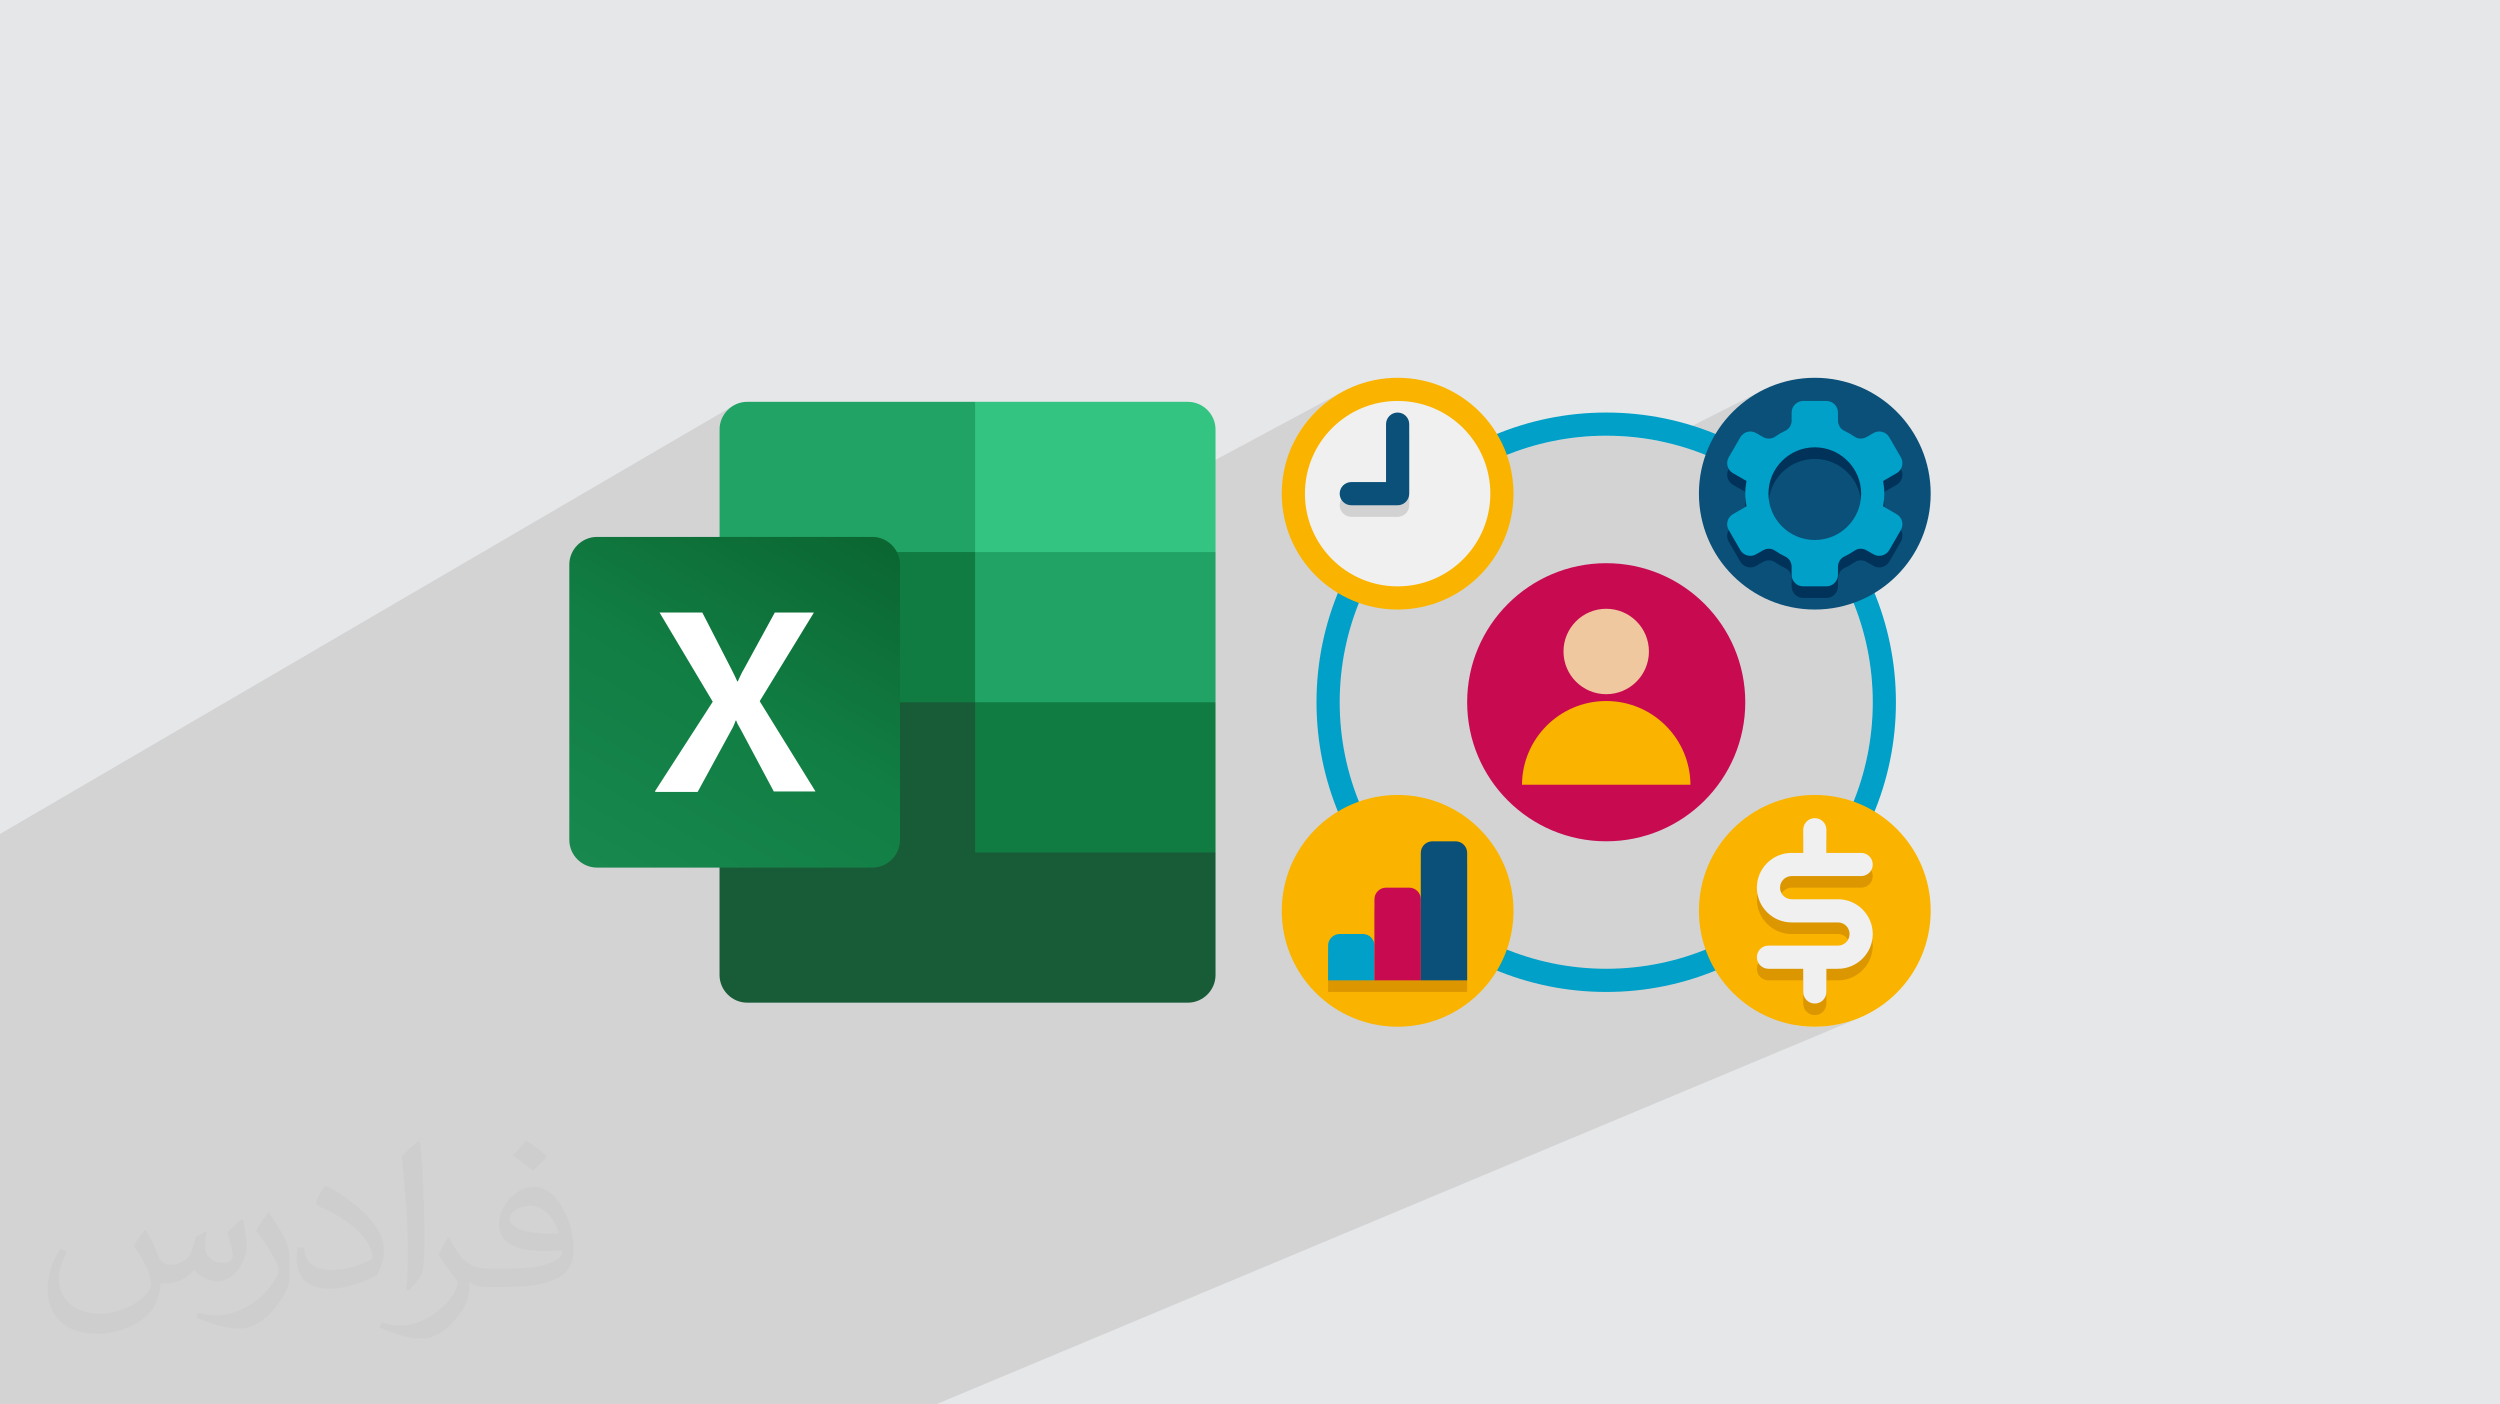<?xml version="1.0" encoding="UTF-8"?>
<!DOCTYPE svg PUBLIC "-//W3C//DTD SVG 1.1//EN" "http://www.w3.org/Graphics/SVG/1.1/DTD/svg11.dtd">
<!-- Creator: CorelDRAW 2020 (64-Bit) -->
<svg xmlns="http://www.w3.org/2000/svg" xml:space="preserve" width="94.192mm" height="52.917mm" version="1.1" style="shape-rendering:geometricPrecision; text-rendering:geometricPrecision; image-rendering:optimizeQuality; fill-rule:evenodd; clip-rule:evenodd"
viewBox="0 0 9404.92 5283.66"
 xmlns:xlink="http://www.w3.org/1999/xlink"
 xmlns:xodm="http://www.corel.com/coreldraw/odm/2003">
 <defs>
  <style type="text/css">
   <![CDATA[
    .fil5 {fill:#107C41}
    .fil3 {fill:#185C37}
    .fil4 {fill:#21A366}
    .fil8 {fill:#33C481}
    .fil0 {fill:#E6E7E8}
    .fil17 {fill:#F0C8A0}
    .fil18 {fill:#FAB400}
    .fil7 {fill:white}
    .fil15 {fill:#00325A;fill-rule:nonzero}
    .fil9 {fill:#00A0C8;fill-rule:nonzero}
    .fil10 {fill:#0A5078;fill-rule:nonzero}
    .fil14 {fill:#C80A50;fill-rule:nonzero}
    .fil16 {fill:#D2D2D2;fill-rule:nonzero}
    .fil12 {fill:#DC9600;fill-rule:nonzero}
    .fil13 {fill:#F0F0F0;fill-rule:nonzero}
    .fil11 {fill:#FAB400;fill-rule:nonzero}
    .fil2 {fill:#373435;fill-opacity:0.031}
    .fil1 {fill:#2B2A29;fill-opacity:0.102}
    .fil6 {fill:url(#id0)}
   ]]>
  </style>
  <linearGradient id="id0" gradientUnits="userSpaceOnUse" x1="2353.88" y1="3342.67" x2="3164.29" y2="1936.28">
   <stop offset="0" style="stop-opacity:1; stop-color:#18884F"/>
   <stop offset="0.502" style="stop-opacity:1; stop-color:#117E43"/>
   <stop offset="1" style="stop-opacity:1; stop-color:#0B6631"/>
  </linearGradient>
 </defs>
 <g id="Layer_x0020_1">
  <polygon class="fil0" points="-0,0 9404.92,0 9404.92,5283.66 -0,5283.66 "/>
  <path class="fil1" d="M6427.96 1682.08l338.72 -170.29 8.18 -2.54 8.79 -0.89 87.19 0 8.79 0.89 8.18 2.54 7.41 4.02 6.45 5.32 5.32 6.45 4.02 7.41 2.54 8.18 0.89 8.79 0 29.77 0.41 6.06 1.2 5.89 1.96 5.63 2.7 5.28 3.37 4.84 4.04 4.3 4.67 3.68 5.27 2.98 5.09 2.44 5.02 2.55 4.96 2.65 4.89 2.76 4.83 2.86 4.76 2.96 4.69 3.06 4.63 3.16 5.19 3.07 5.52 2.19 5.74 1.35 5.87 0.5 5.91 -0.31 1.84 -0.35 40.94 -20.22 8.05 -3.62 8.36 -1.89 8.42 -0.22 8.26 1.38 7.84 2.94 7.18 4.39 6.29 5.82 5.16 7.16 43.6 75.51 3.62 8.05 1.89 8.36 0.22 8.43 -1.38 8.25 -2.94 7.84 -1.53 2.5 0.11 0.19 3.62 8.05 1.89 8.36 0.22 8.42 -1.38 8.26 -2.94 7.84 -4.39 7.18 -5.82 6.29 -7.16 5.16 -46.45 26.82 0.02 0.56 0.08 6.1 -0.08 6.09 -0.23 6.06 -0.38 6.02 -0.31 3.58 0.31 3.66 0.38 6.02 0.23 6.05 0.08 6.1 -0.08 6.09 -0.02 0.59 46.4 26.8 7.16 5.16 5.82 6.29 4.39 7.18 2.94 7.84 1.38 8.26 -0.22 8.42 -1.89 8.36 -3.62 8.05 -0.11 0.19 1.53 2.49 2.94 7.84 1.38 8.26 -0.22 8.42 -1.89 8.36 -3.62 8.05 -43.59 75.51 -5.16 7.16 -6.29 5.82 -7.18 4.39 -146.52 69.72 3.87 7.55 20.11 44.4 6.4 16.22 4.43 -1.5 19.8 -7.81 19.31 -8.73 -42.7 20.19 10.72 27.15 15.79 46.56 13.53 47.55 11.21 48.47 8.84 49.34 6.39 50.12 3.87 50.85 1.31 51.52 -1.31 51.52 -3.87 50.85 -6.39 50.12 -8.84 49.33 -11.21 48.48 -13.53 47.55 -15.79 46.56 -17.97 45.51 -20.11 44.4 -22.17 43.23 -24.17 41.99 -26.11 40.68 -2.91 4.08 0 2.42 130.78 0 8.8 0.89 8.19 2.54 7.4 4.01 6.45 5.32 5.32 6.45 4.01 7.4 2.54 8.19 0.89 8.8 -0.89 8.8 -2.54 8.19 -2.61 4.81 2.61 4.81 2.54 8.19 0.89 8.8 -0.89 8.8 -2.54 8.19 -4.01 7.41 -5.32 6.45 -6.45 5.32 -7.4 4.01 -108.02 47.02 3.84 0 13.35 0.68 12.97 1.99 12.52 3.23 12.01 4.4 11.43 5.51 10.78 6.56 10.06 7.54 9.3 8.45 8.45 9.29 7.54 10.07 6.56 10.78 5.51 11.43 4.4 12 3.23 12.53 1.99 12.97 0.68 13.35 -0.68 13.35 -1.3 8.45 1.3 8.45 0.68 13.35 -0.68 13.35 -1.99 12.97 -3.23 12.52 -4.4 12.01 -5.51 11.43 -6.56 10.78 -7.54 10.06 -8.45 9.3 -9.3 8.45 -10.06 7.54 -10.78 6.56 -11.43 5.51 -94.45 40.07 0 13.82 0 43.59 -0.89 8.8 -2.54 8.19 -4.01 7.4 -5.32 6.45 -6.45 5.32 -7.4 4.01 -94.84 39.95 11.46 2.05 21.82 2.78 22.14 1.68 22.44 0.57 22.44 -0.57 22.14 -1.68 21.82 -2.78 21.47 -3.83 21.09 -4.87 20.69 -5.87 20.26 -6.85 19.8 -7.81 -3477.22 1455.45 -160.96 0 -60.2 0 -30.41 0 -59.69 0 -28.43 0 -61.03 0 -27.94 0 -60.88 0 -25.72 0 -17.09 0 -7.74 0 -62.65 0 -17.31 0 -7.72 0 -138.15 0 -7.81 0 -63.43 0 -15.65 0 -7.82 0 -26.57 0 -85.27 0 -3.27 0 -50.36 0 -4.98 0 -2.98 0 -1.6 0 -24.44 0 -54.88 0 -5.43 0 -31.17 0 -5.82 0 -54.95 0 -22.43 0 -6.67 0 -19.93 0 -34.56 0 -38.65 0 -9.62 0 -26.99 0 -9.26 0 -13.92 0 -22.79 0 -9.29 0 -27.19 0 -23.16 0 -13.78 0 -17.55 0 -36.24 0 -7.74 0 -23.72 0 -49.54 0 -7.74 0 -94.34 0 -135.51 0 -16.11 0 -68.01 0 -75.51 0 -23.03 0 -82.38 0 -68.19 0 -27.09 0 -8.38 0 -7.68 0 -7.86 0 -1.52 0 -11.6 0 -51.19 0 -10.42 0 -8.19 0 -0.94 0 -40.67 0 -49.09 0 -0.02 0 -2.12 0 -28.89 0 -50.79 0 -39.81 0 -50 0 -28.44 0 -49.56 0 -429 0 -58.81 0 -111.57 0 -210.48 0 -39.45 0 0 -129.29 0 -62.63 0 -60.16 0 -15.27 0 -42.52 0 -37.46 0 -12.07 0 -10.41 0 -2.82 0 -15.41 0 -5.67 0 -234.61 0 -21.3 0 -13.83 0 -21.27 0 -30.64 0 -5.77 0 -7.6 0 -7.3 0 -20.31 0 -19.86 0 -4.4 0 -4.17 0 -0.01 0 -0.02 0 -26.77 0 -3.17 0 -1.26 0 -19.84 0 -6.38 0 -17.95 0 -35.11 0 -18.51 0 -4.46 0 -0.68 0 -30.01 0 -4.47 0 -33.18 0 -34.94 0 -47.56 0 -21.35 0 -11.36 0 -10.08 0 -68.65 0 -36.78 0 -0.95 0 -1.72 0 -48.75 0 -39.7 0 -70.87 0 -2.07 0 -131.5 0 -80.21 0 -90.34 0 -0.01 0 -20.52 0 -0.01 0 -226.28 0 -54.21 0 -109.31 0 -52.67 2752.92 -1607.67 -15.42 12.76 -12.76 15.43 -9.65 17.65 -6.11 19.44 -2.14 20.81 0 438.02 961.42 -542.02 0 0 0 0.02 0 565.09 257.33 0 1124.43 -602.97 -18.26 10.49 -17.68 11.34 -17.09 12.15 -16.47 12.94 -15.83 13.7 -15.14 14.44 -14.44 15.14 -13.7 15.83 -12.94 16.47 -12.15 17.09 -11.34 17.68 -10.49 18.26 -9.63 18.79 -1.84 4.06 228.55 -121.73 15.04 -7.71 15.45 -6.98 15.84 -6.25 16.21 -5.48 16.55 -4.69 16.87 -3.89 17.17 -3.08 17.45 -2.22 17.71 -1.35 17.94 -0.45 17.94 0.45 17.71 1.35 17.45 2.22 17.17 3.08 16.87 3.89 16.54 4.69 16.21 5.48 15.84 6.25 15.46 6.98 15.04 7.71 14.6 8.4 14.15 9.07 13.68 9.73 13.17 10.35 12.66 10.96 12.11 11.54 11.54 12.11 10.96 12.66 10.35 13.17 9.73 13.68 9.07 14.15 8.4 14.61 7.71 15.04 6.98 15.45 6.25 15.84 3.64 10.78 19.15 -9.82 44.4 -20.11 45.51 -17.97 46.56 -15.79 47.55 -13.53 48.48 -11.21 49.33 -8.84 50.11 -6.39 50.85 -3.87 51.52 -1.31 51.52 1.31 50.85 3.87 50.12 6.39 49.33 8.84 5.68 1.32 388.19 -196.71 -18.79 9.63 -18.26 10.49 -17.68 11.34 -17.09 12.15 -16.47 12.94 -15.83 13.7 -15.14 14.44 -14.44 15.14 -13.7 15.83 -12.94 16.47 -12.15 17.09 -11.34 17.68 -10.49 18.26 -9.63 18.79 -6.32 13.96zm-1959.14 -170.39l0 0zm0 0l0 0zm2681.97 252.56l0 0.01 0.32 -0.16 -0.32 0.15z"/>
  <path class="fil2" d="M548.54 4627.69c17.95,27.21 29.6,53.36 40.96,82.43 8.45,16.91 12.93,48.09 52.57,48.09 11.61,0 28.28,-3.42 43.06,-11.61 16.63,-8.73 29.32,-21.94 35.94,-42l15.85 -53.36 38.57 -19.02 2.64 2.64c-5.27,20.09 -6.59,39.36 -6.59,54.43 0,44.63 38.57,61.56 69.22,61.56 17.95,0 34.09,-8.73 34.09,-25.11 0,-21.13 -8.98,-57.06 -20.62,-89.29 17.95,-17.95 35.94,-35.94 56.53,-50.47l3.17 1.6c8.98,38.04 14,75.56 14,100.66 0,24.57 -10.83,51.79 -19.81,69.49 -18.49,34.87 -51.25,62.62 -90.87,62.62 -30.1,0 -63.65,-15.07 -86.66,-43.06l-1.32 0c-21.66,26.96 -55.22,51.25 -108.86,51.25l-16.63 0c-2.64,35.41 -10.29,60.49 -21.94,82.95 -31.95,62.34 -126.81,106.47 -216.1,106.47 -124.17,0 -186.51,-71.59 -186.51,-166.96 0,-58.91 19.27,-113.6 48.88,-152.42l24.29 10.04c-18.49,35.41 -30.91,68.68 -30.91,101.45 0,89.29 72.66,131.83 156.4,131.83 77.68,0 173.83,-49.41 191.28,-106.72 -6.59,-62.62 -30.1,-91.93 -66.04,-148.99 10.83,-19.02 24.83,-38.04 42.28,-58.38l3.17 0 0 0 0 0 -0.02 -0.09zm1432.13 -336.04c26.15,16.39 51.79,35.66 76.87,57.85 -14,19.81 -31.45,37.79 -53.11,53.64 -25.11,-20.34 -50.19,-37.79 -75.84,-56.27 17.42,-19.55 34.62,-38.29 52.04,-55.22l0 0 0 0 0 0 0 0 0 0 0.03 0zm13.47 244.11c-42.28,0 -76.87,27.75 -76.87,48.34 0,44.13 84.53,57.85 185.72,57.31 -12.68,-51.79 -57.06,-105.68 -108.86,-105.68l0.01 0.03zm-94.86 236.19c54.96,0 103.04,-1.6 139.74,-10.83 40.96,-10.29 75.56,-30.91 75.56,-45.17 0,-3.7 0,-8.19 -1.32,-11.89 -22.98,2.11 -49.41,2.11 -72.38,2.11 -74.49,0 -131.55,-16.91 -154.02,-58.66 -5.55,-11.61 -9.51,-24.57 -9.51,-39.36 0,-40.43 17.42,-79.79 48.09,-107 25.61,-22.45 53.89,-36.44 82.67,-36.44 52.04,0 93.51,41.75 122.57,107.54 15.85,35.94 26.68,77.4 26.68,129.72 0,34.87 -9.51,64.19 -31.17,85.85 -40.43,39.11 -114.92,53.89 -229.04,53.89l-51.79 0 0 0 -13.47 0c-28.28,0 -48.62,-5.02 -64.72,-17.42l-2.64 0c0.79,6.59 1.32,12.93 1.32,19.02 0,25.61 -8.45,58.38 -25.61,84.53 -50.72,75.3 -105.68,108.04 -153.24,108.04 -48.09,0 -107,-18.49 -160.11,-42.54l9.51 -18.49c17.17,7.13 40.96,11.89 73.7,11.89 85.85,0 198.66,-82.43 212.66,-163 -3.17,-6.59 -8.98,-15.32 -17.17,-24.57 -25.11,-29.85 -40.96,-54.68 -55.75,-80.83 12.68,-25.11 24.29,-45.17 35.13,-63.4l4.49 -0.53c36.72,74.77 69.99,117.55 144.23,117.55l11.61 0 0 0 53.89 0 0 0 0 0 0 0 0 0 0 0 0.09 0.01zm-371.98 79c6.34,-34.34 6.87,-72.91 6.87,-108.86l0 -53.36c0,-99.6 -12.68,-244.36 -22.98,-338.68 17.95,-19.27 43.06,-42 62.87,-57.31l5.81 1.6c13.47,118.62 16.63,256 16.63,383.06 0,33.3 -1.32,65.79 -4.49,89.55 -1.85,30.1 -19.27,52.83 -56.53,87.7l-8.19 -3.7zm-382.8 -157.19c1.85,46.77 24.83,83.49 105.15,83.49 49.93,0 92.19,-12.93 138.96,-35.13 8.45,-3.7 12.93,-8.73 12.93,-12.93 0,-29.32 -22.45,-68.15 -60.23,-103.55 -36.72,-33.3 -85.34,-62.62 -130.76,-82.18 -15.6,-6.59 -20.62,-13.47 -20.62,-20.09 0,-13.47 17.95,-41.75 32.77,-62.09l5.02 -0.53c52.04,27.21 110.17,67.64 153.24,112.53 39.11,41.47 63.4,83.49 63.4,129.19 0,33.81 -10.29,65.51 -26.96,95.11 -57.06,28.79 -117.83,50.72 -178.06,50.72 -73.17,0 -123.1,-34.34 -123.1,-114.92 0,-8.73 0,-22.19 3.17,-39.64l25.11 0 0 0 0 0 0 0 0 0 0 0 -0.02 0zm-132.37 -132.9l45.45 73.45c16.63,27.21 32.23,56.81 32.23,103.55l0 59.7c0,48.34 -30.91,100.13 -80.83,151.38 -39.11,34.62 -73.7,49.41 -105.68,49.41 -47.55,0 -101.98,-14.79 -164.85,-41.75l7.13 -18.49c19.81,5.27 42.79,9.77 71.06,9.77 90.36,-0.53 182.8,-66.57 225.08,-147.15 5.02,-9.26 6.87,-17.95 6.87,-24.04 0,-9.26 -5.02,-19.55 -8.98,-28.79 -22.98,-43.31 -48.62,-82.95 -76.87,-119.68 14.79,-23.25 29.6,-45.7 45.7,-67.9l3.7 0.53 0 0 0 0 0 0 0 0 0 0 -0.02 0.01z"/>
  <g id="_2170343379696">
   <g>
    <path class="fil3" d="M3668.28 2584.93l-961.42 -168.75 0 1251.83c0,56.89 47.08,103.98 103.97,103.98l0 0 1657.98 0c56.89,0 103.98,-47.09 103.98,-103.98l0 0 0 -461.09 -904.54 -622 0.03 0 0 0 0 0.01z"/>
    <path class="fil4" d="M3668.28 1511.67l-857.45 0c-56.89,0 -103.97,47.08 -103.97,103.98 0,0 0,0 0,0l0 461.09 961.42 565.1 508.18 168.74 396.34 -168.74 0 -565.1 -904.52 -565.09 0 0 0 0.02z"/>
    <polygon class="fil5" points="2706.84,2076.75 3668.28,2076.75 3668.28,2641.85 2706.84,2641.85 "/>
    <path class="fil6" d="M2245.73 2019.85l1036 0c56.89,0 103.97,47.08 103.97,103.98l0 1036c0,56.89 -47.08,103.98 -103.97,103.98l-1036 0c-56.9,0 -103.98,-47.09 -103.98,-103.98l0 -1036c0,-56.9 47.08,-103.98 103.98,-103.98z"/>
    <path class="fil7" d="M2463.55 2977.35l217.78 -337.48 -200.13 -335.53 160.9 0 109.86 213.87c9.82,19.62 17.66,35.32 21.59,45.12l1.97 0c7.85,-15.69 13.73,-31.38 23.53,-47.08l115.75 -211.91 147.17 0 -204.06 333.57 209.95 339.45 -156.97 0 -125.57 -235.45c-5.89,-9.81 -11.77,-19.62 -15.7,-31.38l-1.97 0c-3.92,9.82 -7.85,21.58 -13.73,31.38l-129.49 237.42 -156.97 0 -3.91 -1.97z"/>
    <path class="fil8" d="M4468.81 1511.67l-800.54 0 0 565.09 904.52 0 0 -461.09c0,-56.89 -47.09,-103.98 -103.98,-103.98l0 0 0 0 0 -0.02z"/>
    <polygon class="fil5" points="3668.28,2641.85 4572.8,2641.85 4572.8,3206.92 3668.28,3206.92 "/>
   </g>
   <g>
    <path class="fil9" d="M6042.53 3731.69c-600.95,0 -1089.87,-488.91 -1089.87,-1089.86 0,-600.95 488.92,-1089.87 1089.87,-1089.87 600.95,0 1089.86,488.92 1089.86,1089.87 0,600.95 -488.91,1089.86 -1089.86,1089.86zm0 -2092.53c-552.87,0 -1002.67,449.76 -1002.67,1002.67 0,552.9 449.81,1002.67 1002.67,1002.67 552.9,0 1002.67,-449.77 1002.67,-1002.67 0,-552.91 -449.77,-1002.67 -1002.67,-1002.67z"/>
    <circle class="fil10" cx="6827.23" cy="1857.13" r="435.94"/>
    <circle class="fil11" cx="5257.83" cy="1857.13" r="435.94"/>
    <circle class="fil11" cx="6827.23" cy="3426.53" r="435.94"/>
    <circle class="fil11" cx="5257.83" cy="3426.53" r="435.94"/>
    <path class="fil12" d="M5475.8 3208.55l-87.19 0c-24.06,0 -43.59,19.53 -43.59,43.6l0 174.38c0,-24.06 -19.53,-43.59 -43.59,-43.59l-87.19 0c-24.06,0 -43.59,19.53 -43.59,43.59l0 174.38c0,-24.06 -19.54,-43.59 -43.6,-43.59l-87.18 0c-24.06,0 -43.6,19.53 -43.6,43.59l0 130.78 523.14 0 0 -479.53c0,-24.07 -19.53,-43.6 -43.59,-43.6z"/>
    <circle class="fil13" cx="5257.83" cy="1857.13" r="348.76"/>
    <circle class="fil14" cx="6042.53" cy="2641.83" r="523.13"/>
    <path class="fil15" d="M6519.37 1823.65l50.87 29.38c-2.88,15.48 -4.58,31.39 -4.58,47.7 0,16.31 1.71,32.21 4.53,47.69l-50.87 29.39c-20.84,12.03 -27.99,38.71 -15.96,59.55l43.59 75.51c12.03,20.84 38.71,27.99 59.55,15.96l25.77 -14.87c14.12,-8.15 31.91,-8.24 45.25,1.09 12.25,8.55 25.24,16.05 38.88,22.41 14.83,6.89 23.63,22.37 23.63,38.67l0 29.77c0,24.06 19.53,43.59 43.59,43.59l87.19 0c24.06,0 43.59,-19.53 43.59,-43.59l0 -29.77c0,-16.31 8.81,-31.78 23.58,-38.67 13.64,-6.36 26.64,-13.86 38.88,-22.41 13.34,-9.33 31.17,-9.24 45.25,-1.09l25.77 14.87c20.84,12.03 47.52,4.88 59.55,-15.96l43.59 -75.51c12.03,-20.84 4.88,-47.52 -15.96,-59.55l-50.87 -29.39c2.88,-15.48 4.57,-31.38 4.57,-47.69 0,-16.31 -1.7,-32.22 -4.53,-47.7l50.88 -29.38c20.84,-12.03 27.99,-38.71 15.96,-59.55l-43.6 -75.52c-12.03,-20.84 -38.71,-27.99 -59.55,-15.95l-25.76 14.86c-14.13,8.16 -31.91,8.25 -45.25,-1.09 -12.25,-8.55 -25.24,-16.04 -38.89,-22.41 -14.82,-6.89 -23.62,-22.37 -23.62,-38.67l0 -29.77c0,-24.06 -19.53,-43.59 -43.59,-43.59l-87.19 0c-24.07,0 -43.6,19.53 -43.6,43.59l0 29.78c0,16.3 -8.81,31.77 -23.58,38.66 -13.64,6.37 -26.63,13.87 -38.88,22.41 -13.34,9.34 -31.17,9.25 -45.25,1.1l-25.77 -14.87c-20.84,-12.03 -47.52,-4.88 -59.55,15.96l-43.59 75.51c-12.03,20.84 -4.88,47.52 15.96,59.55l0.01 0zm307.86 -97.3c96.29,0 174.38,78.07 174.38,174.38 0,96.29 -78.08,174.38 -174.38,174.38 -96.3,0 -174.39,-78.08 -174.39,-174.38 0,-96.3 78.08,-174.38 174.39,-174.38z"/>
    <path class="fil9" d="M6519.37 1780.06l50.87 29.38c-2.88,15.48 -4.58,31.39 -4.58,47.7 0,16.3 1.71,32.21 4.53,47.69l-50.87 29.39c-20.84,12.03 -27.99,38.71 -15.96,59.55l43.59 75.51c12.03,20.84 38.71,27.99 59.55,15.96l25.77 -14.87c14.12,-8.16 31.91,-8.24 45.25,1.09 12.25,8.55 25.24,16.05 38.88,22.41 14.83,6.89 23.63,22.37 23.63,38.67l0 29.77c0,24.06 19.53,43.59 43.59,43.59l87.19 0c24.06,0 43.59,-19.53 43.59,-43.59l0 -29.77c0,-16.31 8.81,-31.78 23.58,-38.67 13.64,-6.36 26.64,-13.86 38.88,-22.41 13.34,-9.33 31.17,-9.25 45.25,-1.09l25.77 14.87c20.84,12.03 47.52,4.88 59.55,-15.96l43.59 -75.51c12.03,-20.84 4.88,-47.52 -15.96,-59.55l-50.87 -29.39c2.88,-15.48 4.57,-31.39 4.57,-47.69 0,-16.31 -1.7,-32.22 -4.53,-47.7l50.88 -29.38c20.84,-12.04 27.99,-38.72 15.96,-59.56l-43.6 -75.51c-12.03,-20.84 -38.71,-27.99 -59.55,-15.96l-25.76 14.87c-14.13,8.16 -31.91,8.25 -45.25,-1.09 -12.25,-8.55 -25.24,-16.05 -38.89,-22.41 -14.82,-6.89 -23.62,-22.37 -23.62,-38.67l0 -29.77c0,-24.06 -19.53,-43.59 -43.59,-43.59l-87.19 0c-24.07,0 -43.6,19.53 -43.6,43.6l0 29.77c0,16.3 -8.81,31.78 -23.58,38.66 -13.64,6.37 -26.63,13.87 -38.88,22.42 -13.34,9.33 -31.17,9.24 -45.25,1.09l-25.77 -14.87c-20.84,-12.03 -47.52,-4.88 -59.55,15.96l-43.59 75.51c-12.03,20.84 -4.88,47.52 15.96,59.55l0.01 0zm307.86 -97.31c96.29,0 174.38,78.08 174.38,174.39 0,96.29 -78.08,174.38 -174.38,174.38 -96.3,0 -174.39,-78.08 -174.39,-174.38 0,-96.3 78.08,-174.39 174.39,-174.39z"/>
    <path class="fil16" d="M5257.83 1944.32l-174.38 0c-24.07,0 -43.6,-19.49 -43.6,-43.59 0,-24.11 19.53,-43.59 43.6,-43.59l130.78 0 0 -217.97c0,-24.11 19.53,-43.6 43.59,-43.6 24.06,0 43.59,19.49 43.59,43.6l0 261.56c0,24.1 -19.53,43.59 -43.59,43.59l0 0z"/>
    <path class="fil10" d="M5257.83 1900.72l-174.38 0c-24.07,0 -43.6,-19.49 -43.6,-43.59 0,-24.11 19.53,-43.59 43.6,-43.59l130.78 0 0 -217.98c0,-24.1 19.53,-43.59 43.59,-43.59 24.06,0 43.59,19.49 43.59,43.59l0 261.57c0,24.1 -19.53,43.59 -43.59,43.59z"/>
    <path class="fil12" d="M6914.42 3426.53l-174.38 0c-24.06,0 -43.6,-19.53 -43.6,-43.59 0,-24.07 19.54,-43.6 43.6,-43.6l261.56 0.01c24.1,0 43.59,-19.49 43.59,-43.6 0,-24.1 -19.49,-43.59 -43.59,-43.59l-130.78 0 0 -87.19c0,-24.1 -19.49,-43.59 -43.59,-43.59 -24.11,0 -43.59,19.49 -43.59,43.59l0 87.19 -43.59 0c-72.11,0 -130.79,58.68 -130.79,130.79 0,72.1 58.68,130.78 130.79,130.78l174.38 0c24.06,0 43.59,19.53 43.59,43.59 0,24.06 -19.53,43.59 -43.59,43.59l-261.57 0c-24.1,0 -43.59,19.49 -43.59,43.59 0,24.1 19.49,43.59 43.59,43.59l130.79 0 0 87.19c0,24.1 19.48,43.59 43.59,43.59 24.1,0 43.59,-19.49 43.59,-43.59l0 -87.19 43.59 0c72.1,0 130.78,-58.68 130.78,-130.78 0,-72.11 -58.68,-130.78 -130.78,-130.78z"/>
    <path class="fil13" d="M6914.42 3382.94l-174.38 0c-24.06,0 -43.6,-19.54 -43.6,-43.6 0,-24.06 19.54,-43.59 43.6,-43.59l261.56 0c24.1,0 43.59,-19.48 43.59,-43.59 0,-24.1 -19.49,-43.59 -43.59,-43.59l-130.78 0 0 -87.19c0,-24.1 -19.49,-43.59 -43.59,-43.59 -24.11,0 -43.59,19.49 -43.59,43.59l0 87.19 -43.59 0c-72.11,0 -130.79,58.68 -130.79,130.79 0,72.1 58.68,130.78 130.79,130.78l174.38 0c24.06,0 43.59,19.53 43.59,43.59 0,24.06 -19.53,43.59 -43.59,43.59l-261.57 0c-24.1,0 -43.59,19.49 -43.59,43.59 0,24.1 19.49,43.59 43.59,43.59l130.79 0 0 87.19c0,24.1 19.48,43.59 43.59,43.59 24.1,0 43.59,-19.49 43.59,-43.59l0 -87.19 43.59 0c72.1,0 130.78,-58.68 130.78,-130.78 0,-72.11 -58.68,-130.78 -130.78,-130.78z"/>
    <path class="fil9" d="M5127.05 3513.72l-87.19 0c-24.06,0 -43.6,19.53 -43.6,43.59l0 130.78 174.39 0 0 -130.78c0,-24.06 -19.53,-43.59 -43.59,-43.59z"/>
    <path class="fil14" d="M5301.42 3339.34l-87.19 0c-24.06,0 -43.59,19.53 -43.59,43.59l0 305.16 174.38 0 0 -305.16c0,-24.07 -19.53,-43.6 -43.59,-43.6l0 0.01z"/>
    <path class="fil10" d="M5475.8 3164.96l-87.19 0c-24.06,0 -43.59,19.53 -43.59,43.59l0 479.54 174.38 0 0 -479.54c0,-24.06 -19.53,-43.59 -43.59,-43.59z"/>
    <g>
     <circle class="fil17" cx="6042.53" cy="2450.86" r="160.69"/>
     <path class="fil18" d="M6042.53 2637.22c174.39,0 315.85,140.89 316.84,315.03l-633.68 0c0.99,-174.15 142.45,-315.03 316.84,-315.03z"/>
    </g>
   </g>
  </g>
 </g>
</svg>
